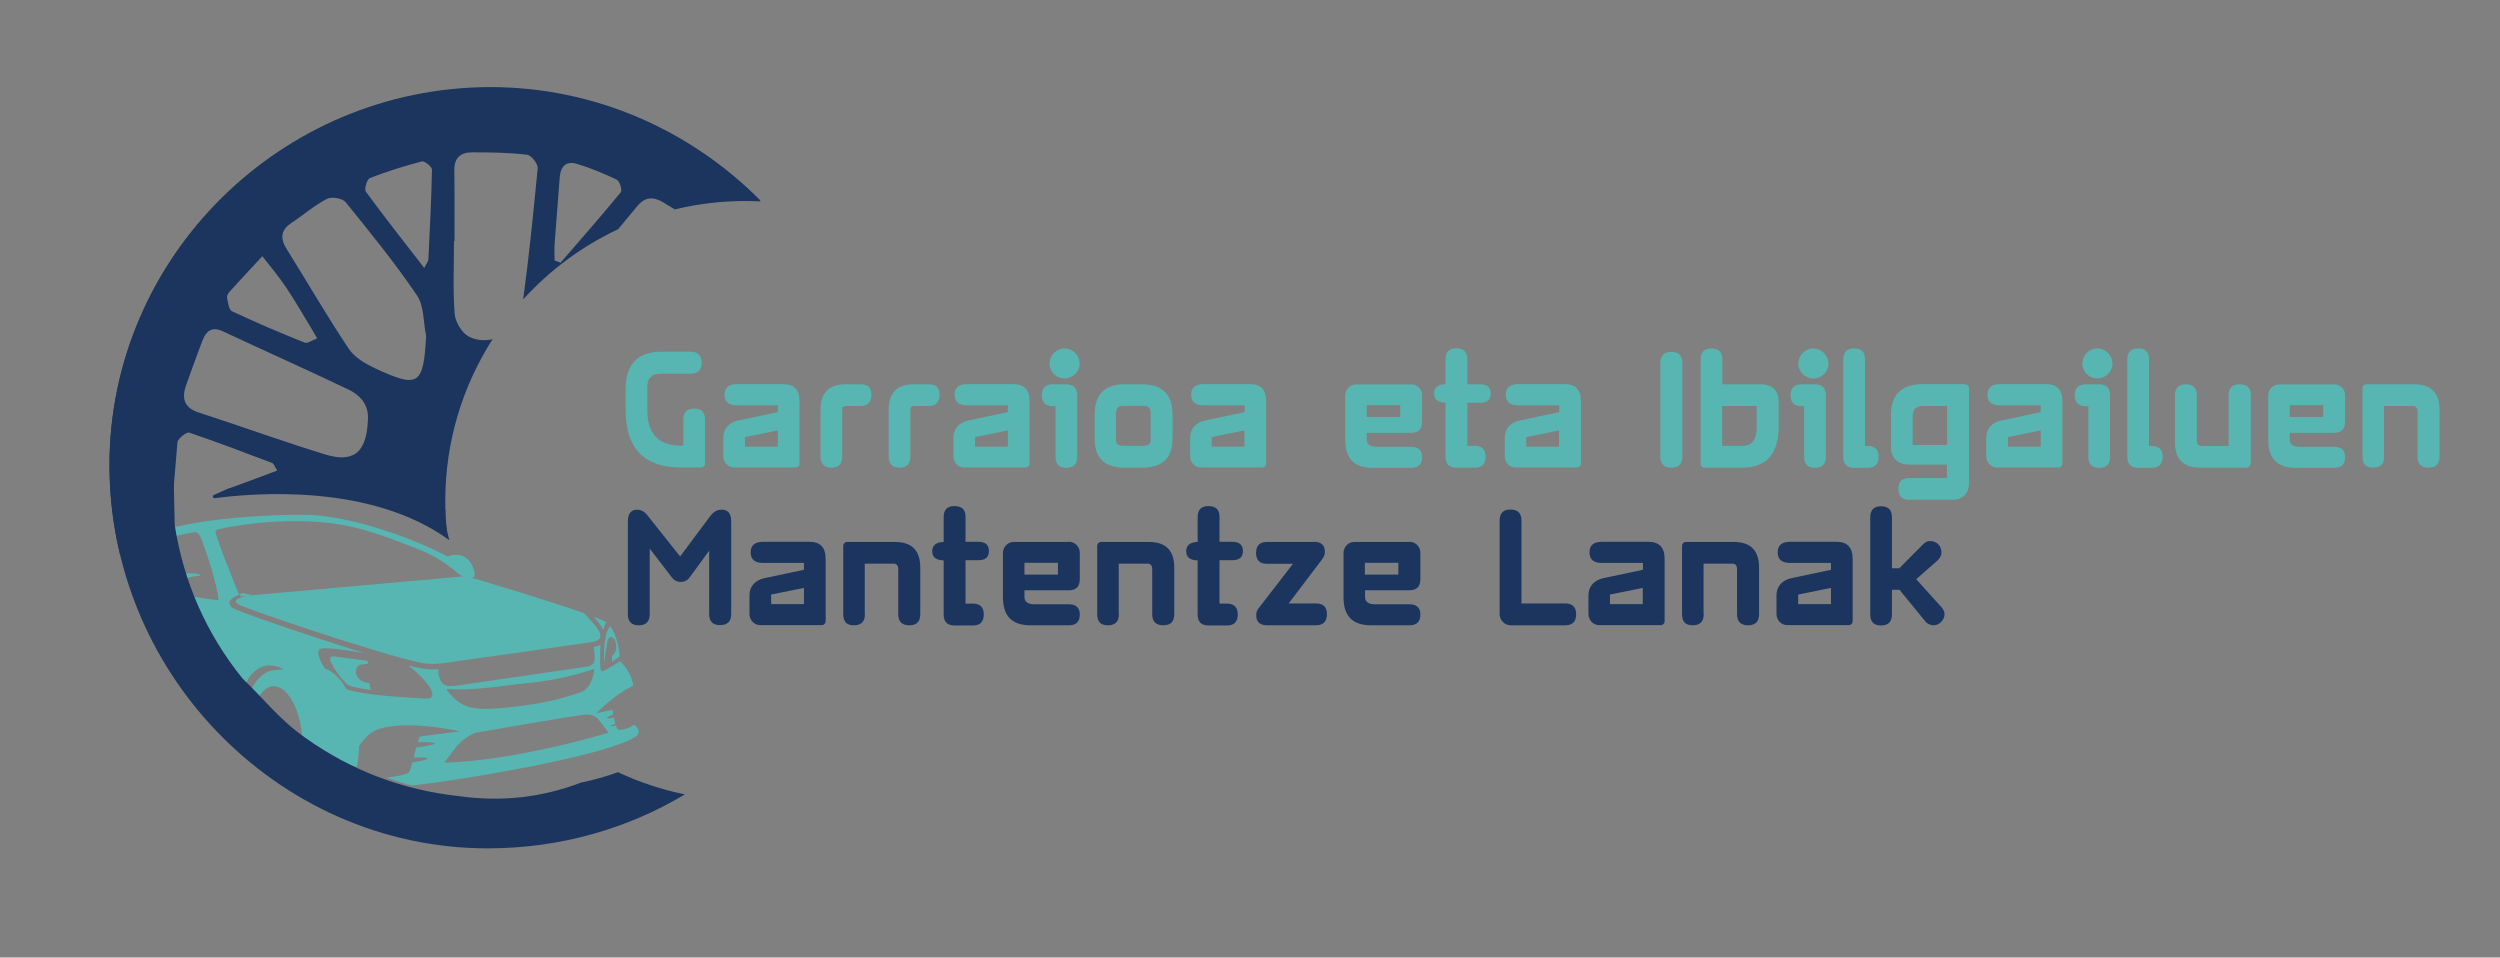 <?xml version="1.0" encoding="utf-8"?>
<!-- Generator: Adobe Illustrator 26.5.0, SVG Export Plug-In . SVG Version: 6.00 Build 0)  -->
<svg version="1.1" id="Capa_1" xmlns="http://www.w3.org/2000/svg" xmlns:xlink="http://www.w3.org/1999/xlink" x="0px" y="0px"
	 viewBox="0 0 1463.7 560.6" style="enable-background:new 0 0 1463.7 560.6;" xml:space="preserve">
<rect x="0" y="0" width="1463.7" height="560.6" fill="#808080" stroke="none"/>
<style type="text/css">
	.st0{fill:#57B6B2;}
	.st1{fill:#1C355E;}
	.st2{clip-path:url(#SVGID_00000145018924099498408120000015958796745485984418_);}
	.st3{fill-rule:evenodd;clip-rule:evenodd;fill:#57B6B2;}
	.st4{fill-rule:evenodd;clip-rule:evenodd;fill:#FFFFFF;}
</style>
<g>
	<g>
		<path class="st0" d="M412.8,245.7v25.6c0,1.4-1.1,2.4-2.4,2.4h-11.7c-21.6,0-32.4-11.2-32.4-33.6v-12.3c0-14.6,7.1-21.9,21.1-21.9
			h16.8c4.4,0,6.6,2.2,6.6,6.5c0,4.2-2.2,6.4-6.6,6.4h-17.4c-5.2,0-7.8,2.6-7.8,7.7v13.6c0,13.9,6.5,20.8,19.7,20.8h1.4v-15.3
			c0-4.2,2.1-6.4,6.5-6.4C410.7,239.3,412.8,241.5,412.8,245.7z"/>
		<path class="st0" d="M455.4,237.3h-23.8c-4.9,0-7.4-2-7.4-6.2s2.5-6.2,7.4-6.2h26.9c6.5,0,9.6,3.3,9.6,10.1v36.3
			c0,1.4-1,2.4-2.3,2.4h-36.1c-3.3,0-6.2-2.9-6.2-6.5v-10.9c0-5.4,3.4-8.9,8.7-10.1l23.2-4.9V237.3z M455.4,261.5V252l-19.2,3.9v5.6
			H455.4z"/>
		<path class="st0" d="M503.9,225c4.2,0,6.3,2,6.3,6.1c0,4.4-2.2,6.6-6.4,6.6h-8.5c-1.5,0-2.2,0.7-2.2,2.3v27.3
			c0,4.3-2.1,6.5-6.3,6.5c-4.2,0-6.4-2.1-6.4-6.5V240c0-10.1,4.9-15,14.9-15H503.9z"/>
		<path class="st0" d="M543.8,225c4.2,0,6.3,2,6.3,6.1c0,4.4-2.2,6.6-6.4,6.6h-8.5c-1.5,0-2.2,0.7-2.2,2.3v27.3
			c0,4.3-2.1,6.5-6.3,6.5c-4.2,0-6.4-2.1-6.4-6.5V240c0-10.1,4.9-15,14.9-15H543.8z"/>
		<path class="st0" d="M590.1,237.3h-23.8c-4.9,0-7.4-2-7.4-6.2s2.5-6.2,7.4-6.2h26.9c6.5,0,9.6,3.3,9.6,10.1v36.3
			c0,1.4-1,2.4-2.3,2.4h-36.1c-3.3,0-6.2-2.9-6.2-6.5v-10.9c0-5.4,3.4-8.9,8.7-10.1l23.2-4.9V237.3z M590.1,261.5V252l-19.2,3.9v5.6
			H590.1z"/>
		<path class="st0" d="M624.3,225c4.2,0,6.4,2.1,6.4,6.4v36c0,4.3-2.1,6.5-6.4,6.5c-4.2,0-6.3-2.1-6.3-6.5v-29.6h-1.5
			c-4.2,0-6.5-2.1-6.5-6.4s2.2-6.4,6.4-6.4H624.3z M632.1,212.9c0,4.9-4.2,8.7-8.9,8.7c-4.6,0-8.7-3.8-8.7-8.7c0-5,4.1-8.9,8.7-8.9
			C627.9,204,632.1,207.9,632.1,212.9z"/>
		<path class="st0" d="M668.8,225c11.7,0,17.7,5.9,17.7,17.8v14.1c0,11.3-6,16.9-17.7,16.9h-10.4c-11.7,0-17.5-5.6-17.5-16.9v-14.1
			c0-11.9,5.8-17.8,17.5-17.8H668.8z M669.8,261c2.5,0,3.9-1.1,3.9-3.2v-16.1c0-2.7-1.4-4.1-3.9-4.1h-12.5c-2.5,0-3.9,1.4-3.9,4.1
			v16.1c0,2.1,1.4,3.2,3.9,3.2H669.8z"/>
		<path class="st0" d="M728.6,237.3h-23.8c-4.9,0-7.4-2-7.4-6.2s2.5-6.2,7.4-6.2h26.9c6.5,0,9.6,3.3,9.6,10.1v36.3
			c0,1.4-1,2.4-2.3,2.4H703c-3.3,0-6.2-2.9-6.2-6.5v-10.9c0-5.4,3.4-8.9,8.7-10.1l23.2-4.9V237.3z M728.6,261.5V252l-19.2,3.9v5.6
			H728.6z"/>
		<path class="st0" d="M826.2,225c3.6,0,6.4,2.9,6.4,6.4v15.5c0,4.3-2.1,6.5-6.4,6.5h-26v3.8c0,3,2,4.4,6.1,4.4h19.9
			c4.2,0,6.4,2,6.4,6c0,4.2-2.1,6.3-6.4,6.3h-22.5c-10.8,0-16.1-5.4-16.1-16.4v-26c0-3.5,2.9-6.4,6.2-6.4H826.2z M819.8,244.1v-6.9
			h-19.6v6.9H819.8z"/>
		<path class="st0" d="M859.1,210.4V225h7.4c4.2,0,6.3,1.8,6.3,5.4c0,3.6-2,5.4-6.3,5.4h-7.4V261h4.3c4.2,0,6.4,2.1,6.4,6.3
			c0,4.3-2.1,6.5-6.3,6.5h-10.9c-4.2,0-6.3-2.1-6.3-6.5v-31.6c-4.4-0.1-6.7-1.8-6.7-5.4c0-3.4,2.3-5.3,6.7-5.4v-14.6
			c0-4.2,2.1-6.4,6.3-6.4C857,204,859.1,206.1,859.1,210.4z"/>
		<path class="st0" d="M912.8,237.3H889c-4.9,0-7.4-2-7.4-6.2s2.5-6.2,7.4-6.2H916c6.5,0,9.6,3.3,9.6,10.1v36.3c0,1.4-1,2.4-2.3,2.4
			h-36.1c-3.3,0-6.2-2.9-6.2-6.5v-10.9c0-5.4,3.4-8.9,8.7-10.1l23.2-4.9V237.3z M912.8,261.5V252l-19.2,3.9v5.6H912.8z"/>
		<path class="st0" d="M985,212.5v54.8c0,4.3-2.2,6.5-6.4,6.5c-4.3,0-6.5-2.1-6.5-6.5v-54.8c0-4.2,2.1-6.5,6.5-6.5
			C982.8,206,985,208.3,985,212.5z"/>
		<path class="st0" d="M1030.4,225c7.3,0,11,3.5,11,10.8v13.7c0,16.1-7.1,24.3-21.2,24.3H998c-1.3,0-2.3-1-2.3-2.4v-61
			c0-4.2,2.1-6.4,6.3-6.4c4.2,0,6.4,2.1,6.4,6.4V225H1030.4z M1008.3,261h12c5.4,0,8.2-3.5,8.2-10.6v-12.7h-20.2V261z"/>
		<path class="st0" d="M1062.6,225c4.2,0,6.4,2.1,6.4,6.4v36c0,4.3-2.1,6.5-6.4,6.5c-4.2,0-6.3-2.1-6.3-6.5v-29.6h-1.5
			c-4.2,0-6.5-2.1-6.5-6.4s2.2-6.4,6.4-6.4H1062.6z M1070.5,212.9c0,4.9-4.2,8.7-8.9,8.7c-4.6,0-8.7-3.8-8.7-8.7
			c0-5,4.1-8.9,8.7-8.9C1066.2,204,1070.5,207.9,1070.5,212.9z"/>
		<path class="st0" d="M1091.9,210.4v50.7h1.5c4.3,0,6.5,2.1,6.5,6.3c0,4.3-2.2,6.5-6.5,6.5h-7.8c-4.2,0-6.4-2.1-6.4-6.5v-57
			c0-4.2,2.1-6.4,6.4-6.4C1089.9,204,1091.9,206.1,1091.9,210.4z"/>
		<path class="st0" d="M1150.4,225c1.3,0,2.4,1,2.4,2.3v55.9c0,5.4-3.7,9.4-9.5,9.4h-25.5c-4.2,0-6.3-2.1-6.3-6.5
			c0-4.2,2.1-6.2,6.3-6.2h22.1V272h-22c-6.8,0-10.8-3.8-10.8-10.6V243c0-12.1,6.3-18.1,18.9-18.1H1150.4z M1140,260.5v-22.8h-14
			c-4.2,0-6.2,2-6.2,6.2v16.6H1140z"/>
		<path class="st0" d="M1194.8,237.3H1171c-4.9,0-7.4-2-7.4-6.2s2.5-6.2,7.4-6.2h26.9c6.5,0,9.6,3.3,9.6,10.1v36.3
			c0,1.4-1,2.4-2.3,2.4h-36.1c-3.3,0-6.2-2.9-6.2-6.5v-10.9c0-5.4,3.4-8.9,8.7-10.1l23.2-4.9V237.3z M1194.8,261.5V252l-19.2,3.9
			v5.6H1194.8z"/>
		<path class="st0" d="M1229,225c4.2,0,6.4,2.1,6.4,6.4v36c0,4.3-2.1,6.5-6.4,6.5c-4.2,0-6.3-2.1-6.3-6.5v-29.6h-1.5
			c-4.2,0-6.5-2.1-6.5-6.4s2.2-6.4,6.4-6.4H1229z M1236.8,212.9c0,4.9-4.2,8.7-8.9,8.7c-4.6,0-8.7-3.8-8.7-8.7c0-5,4.1-8.9,8.7-8.9
			C1232.6,204,1236.8,207.9,1236.8,212.9z"/>
		<path class="st0" d="M1258.2,210.4v50.7h1.5c4.3,0,6.5,2.1,6.5,6.3c0,4.3-2.2,6.5-6.5,6.5h-7.8c-4.2,0-6.4-2.1-6.4-6.5v-57
			c0-4.2,2.1-6.4,6.4-6.4C1256.2,204,1258.2,206.1,1258.2,210.4z"/>
		<path class="st0" d="M1317.6,271.4c0,1.4-1.1,2.4-2.5,2.4h-26.9c-9.9,0-14.8-5-14.8-14.9v-27.5c0-4.2,2.1-6.4,6.3-6.4
			c4.3,0,6.5,2.1,6.5,6.4v26.6c0,2.1,1,3.1,3,3.1h15.6v-29.7c0-4.2,2.1-6.4,6.5-6.4s6.5,2.1,6.5,6.4V271.4z"/>
		<path class="st0" d="M1366.6,225c3.6,0,6.4,2.9,6.4,6.4v15.5c0,4.3-2.1,6.5-6.4,6.5h-26v3.8c0,3,2,4.4,6.1,4.4h19.9
			c4.2,0,6.4,2,6.4,6c0,4.2-2.1,6.3-6.4,6.3h-22.5c-10.8,0-16.1-5.4-16.1-16.4v-26c0-3.5,2.9-6.4,6.2-6.4H1366.6z M1360.2,244.1
			v-6.9h-19.6v6.9H1360.2z"/>
		<path class="st0" d="M1395.9,267.3c0,4.3-2.1,6.5-6.5,6.5c-4.2,0-6.2-2.1-6.2-6.5v-40c0-1.3,1-2.3,2.3-2.3h27.9
			c10,0,14.9,5,14.9,15v27.3c0,4.3-2.1,6.5-6.4,6.5c-4.3,0-6.5-2.1-6.5-6.5V241c0-2.2-0.9-3.3-2.8-3.3h-16.8V267.3z"/>
		<path class="st1" d="M428.1,305.3v54.2c0,4.3-2.2,6.5-6.5,6.5s-6.4-2.1-6.4-6.5v-37.1l-10.8,14.8c-1.7,2.4-3.1,3.5-5.9,3.5
			c-2.3,0-4.2-1.2-5.6-3.2l-12.5-16.3v38.4c0,4.3-2.2,6.5-6.4,6.5c-4.2,0-6.4-2.1-6.4-6.5v-54.2c0-4.6,1.8-7,5.4-7
			c2.2,0,4.4,1.1,6.2,3.5l19,23.9l17.6-23.6c1.9-2.5,4.1-3.8,6.5-3.8C426.3,298.3,428.1,300.7,428.1,305.3z"/>
		<path class="st1" d="M470.7,329.6h-23.8c-4.9,0-7.4-2-7.4-6.2c0-4.2,2.5-6.2,7.4-6.2h26.9c6.5,0,9.6,3.3,9.6,10.1v36.3
			c0,1.4-1,2.4-2.3,2.4H445c-3.3,0-6.2-2.9-6.2-6.5v-10.9c0-5.4,3.4-8.9,8.7-10.1l23.2-4.9V329.6z M470.7,353.7v-9.5l-19.2,3.9v5.6
			H470.7z"/>
		<path class="st1" d="M506.4,359.6c0,4.3-2.1,6.5-6.5,6.5c-4.2,0-6.2-2.1-6.2-6.5v-40c0-1.3,1-2.3,2.3-2.3h27.9
			c10,0,14.9,5,14.9,15v27.3c0,4.3-2.1,6.5-6.4,6.5c-4.3,0-6.5-2.1-6.5-6.5v-26.3c0-2.2-0.9-3.3-2.8-3.3h-16.8V359.6z"/>
		<path class="st1" d="M565.3,302.6v14.6h7.4c4.2,0,6.3,1.8,6.3,5.4c0,3.6-2,5.4-6.3,5.4h-7.4v25.4h4.3c4.2,0,6.4,2.1,6.4,6.3
			c0,4.3-2.1,6.5-6.3,6.5h-10.9c-4.2,0-6.3-2.1-6.3-6.5v-31.6c-4.4-0.1-6.7-1.8-6.7-5.4c0-3.4,2.3-5.3,6.7-5.4v-14.6
			c0-4.2,2.1-6.4,6.3-6.4C563.2,296.3,565.3,298.4,565.3,302.6z"/>
		<path class="st1" d="M625.8,317.2c3.6,0,6.4,2.9,6.4,6.4v15.5c0,4.3-2.1,6.5-6.4,6.5h-26v3.8c0,3,2,4.4,6.1,4.4h19.9
			c4.2,0,6.4,2,6.4,6c0,4.2-2.1,6.3-6.4,6.3h-22.5c-10.8,0-16.1-5.4-16.1-16.4v-26c0-3.5,2.9-6.4,6.2-6.4H625.8z M619.4,336.4v-6.9
			h-19.6v6.9H619.4z"/>
		<path class="st1" d="M655.1,359.6c0,4.3-2.1,6.5-6.5,6.5c-4.2,0-6.2-2.1-6.2-6.5v-40c0-1.3,1-2.3,2.3-2.3h27.9
			c10,0,14.9,5,14.9,15v27.3c0,4.3-2.1,6.5-6.4,6.5c-4.3,0-6.5-2.1-6.5-6.5v-26.3c0-2.2-0.9-3.3-2.8-3.3h-16.8V359.6z"/>
		<path class="st1" d="M714,302.6v14.6h7.4c4.2,0,6.3,1.8,6.3,5.4c0,3.6-2,5.4-6.3,5.4H714v25.4h4.3c4.2,0,6.4,2.1,6.4,6.3
			c0,4.3-2.1,6.5-6.3,6.5h-10.9c-4.2,0-6.3-2.1-6.3-6.5v-31.6c-4.4-0.1-6.7-1.8-6.7-5.4c0-3.4,2.3-5.3,6.7-5.4v-14.6
			c0-4.2,2.1-6.4,6.3-6.4C711.9,296.3,714,298.4,714,302.6z"/>
		<path class="st1" d="M769.1,317.2c4.4,0,6.6,1.9,6.6,5.9c0,1.2-0.4,2.7-1.5,4.2l-19.7,26h16c4.2,0,6.4,2.1,6.4,6.3
			c0,4.3-2.2,6.5-6.4,6.5h-28.4c-4.4,0-6.6-1.9-6.6-5.9c0-1.4,0.3-2.8,1.5-4.2l20-25.9h-15.2c-4.2,0-6.4-2.1-6.4-6.4
			c0-4.2,2.1-6.4,6.4-6.4H769.1z"/>
		<path class="st1" d="M825.2,317.2c3.6,0,6.4,2.9,6.4,6.4v15.5c0,4.3-2.1,6.5-6.4,6.5h-26v3.8c0,3,2,4.4,6.1,4.4h19.9
			c4.2,0,6.4,2,6.4,6c0,4.2-2.1,6.3-6.4,6.3h-22.5c-10.8,0-16.1-5.4-16.1-16.4v-26c0-3.5,2.9-6.4,6.2-6.4H825.2z M818.7,336.4v-6.9
			h-19.6v6.9H818.7z"/>
		<path class="st1" d="M890.8,304.8v48.5h25.6c4.2,0,6.4,2.1,6.4,6.3c0,4.3-2.1,6.5-6.4,6.5h-32.1c-3.2,0-6.3-2.9-6.3-6.5v-54.8
			c0-4.2,2-6.5,6.3-6.5S890.8,300.5,890.8,304.8z"/>
		<path class="st1" d="M961.8,329.6H938c-4.9,0-7.4-2-7.4-6.2c0-4.2,2.5-6.2,7.4-6.2H965c6.5,0,9.6,3.3,9.6,10.1v36.3
			c0,1.4-1,2.4-2.3,2.4h-36.1c-3.3,0-6.2-2.9-6.2-6.5v-10.9c0-5.4,3.4-8.9,8.7-10.1l23.2-4.9V329.6z M961.8,353.7v-9.5l-19.2,3.9
			v5.6H961.8z"/>
		<path class="st1" d="M997.5,359.6c0,4.3-2.1,6.5-6.5,6.5c-4.2,0-6.2-2.1-6.2-6.5v-40c0-1.3,1-2.3,2.3-2.3h27.9
			c10,0,14.9,5,14.9,15v27.3c0,4.3-2.1,6.5-6.4,6.5c-4.3,0-6.5-2.1-6.5-6.5v-26.3c0-2.2-0.9-3.3-2.8-3.3h-16.8V359.6z"/>
		<path class="st1" d="M1072,329.6h-23.8c-4.9,0-7.4-2-7.4-6.2c0-4.2,2.5-6.2,7.4-6.2h26.9c6.5,0,9.6,3.3,9.6,10.1v36.3
			c0,1.4-1,2.4-2.3,2.4h-36.1c-3.3,0-6.2-2.9-6.2-6.5v-10.9c0-5.4,3.4-8.9,8.7-10.1l23.2-4.9V329.6z M1072,353.7v-9.5l-19.2,3.9v5.6
			H1072z"/>
		<path class="st1" d="M1112.2,332.5l13.7-13.8c1.9-1.9,3.1-1.9,4.4-1.9c3.6,0,6.4,2.9,6.4,6.5c0,2-1,3.7-2.7,5.2l-12.1,10.6
			l14.8,16.4c1.1,1.2,1.8,2.8,1.8,4.1c0,3.2-2.9,6.5-6.5,6.5c-1.2,0-3.3-0.6-4.6-2.1l-15.3-18.7h-4.4v14.4c0,4.3-2.1,6.5-6.4,6.5
			c-4.2,0-6.3-2.1-6.3-6.5v-56.8c0-4.3,2.1-6.5,6.3-6.5c4.2,0,6.4,2.1,6.4,6.5v29.8H1112.2z"/>
	</g>
	<g>
		<defs>
			<path id="SVGID_1_" d="M552.8,244.5c0,127.7-103.6,231.3-231.3,231.3c-11.1,0-22-0.8-32.6-2.3c-9.6-1.4-15.1-7.9-24.3-10.4
				c-8.8-2.4-19.4-1.3-29.8-5c-16.2-5.7-31.7-9.7-43.4-17.1c-13.2-8.4-21-14.8-32.2-25.6c-15.8-15.2-31.2-33.8-42.1-52.9
				c-7.8-13.5-8-19.5-12.7-34.7c-2.3-7.4-2.3-14.7-3-19.3c-1-6.9-6.7-26.3-6.7-30c0-16.9,11,3.1,10.8,1.3
				c-1.2-12.5,16.1-4.9,19.8-6.4C240.3,228.3,202,13.2,321.5,13.2C449.3,13.2,552.8,116.7,552.8,244.5z"/>
		</defs>
		<clipPath id="SVGID_00000132778284546091011920000015020832910565310870_">
			<use xlink:href="#SVGID_1_"  style="overflow:visible;"/>
		</clipPath>
		<g style="clip-path:url(#SVGID_00000132778284546091011920000015020832910565310870_);">
			<g>
				<g>
					<path class="st0" d="M341.5,358.9L341.5,358.9c0.1,0,0.2,0.1,0.3,0.1C341.8,359,341.7,358.9,341.5,358.9z"/>
				</g>
				<g>
					<path class="st0" d="M141.4,354.7c9.2,3.7,35.3,12.6,59.8,20.4c21.3,6.8,41.4,12.6,48.1,13.4c7.8,0.8,16.1-1.2,28.8-2.9
						c22.5-3,52-7.3,68.3-9.7c11.3-1.6,1.1-10.6-3.3-15.7l-1.6-1.4c-19.8-6.9-55-17.5-68.3-21.4c0,0-0.1,0-0.1-0.1l-127.9,11.4
						C138.7,350.2,134.9,352.1,141.4,354.7z"/>
				</g>
				<g>
					<path class="st0" d="M347.6,361.1C347.6,361.1,347.6,361.1,347.6,361.1C347.6,361.1,347.6,361.1,347.6,361.1
						C347.6,361.1,347.6,361.1,347.6,361.1z"/>
				</g>
				<g>
					<path class="st0" d="M145.3,348.8c0.7-0.1,1.4-0.3,2.2-0.4l-5.3-1.2c0,0-0.8,0.2-1.9,0.6c0.4,0.9,0.6,1.4,0.6,1.4L145.3,348.8z
						"/>
				</g>
				<g>
					<g>
						<path class="st0" d="M358.3,387.4c0.1,0.1,3.3-2.1,4.4-3.1l0.1,0c0,0,0-0.1,0-0.1c0-1.9-1.1-9.7-4-15.2
							c0.1,0.2,0.2,0.5,0.3,0.7c-0.1-0.2-0.2-0.5-0.4-0.7c0,0,0,0,0,0c-0.5-0.9-1-1.7-1.5-2.4c-1.3,1.7-2.2,3.8-2.7,6.5
							c0,0.6-0.1,1.2-0.3,1.8c-0.2,1.2-0.3,2.6-0.4,4.1c-0.3,4.2-0.2,5.1-0.2,9.4c0.8-5.6,1.4-9.4,2-12.7c0.1-0.5,0.2-0.9,0.3-1.4
							c3.7-5,7,5.7,3.2,9c-0.5,0.4-0.8,0.7-0.8,1C358.5,386.8,358.2,387.2,358.3,387.4z"/>
					</g>
					<g>
						<path class="st0" d="M356.3,365.4c0.3,0.3,0.6,0.7,0.9,1C356.9,366.1,356.6,365.8,356.3,365.4z"/>
					</g>
					<g>
						<path class="st0" d="M355.3,364.5c0.3,0.3,0.7,0.6,1,0.9C355.9,365.1,355.6,364.8,355.3,364.5z"/>
					</g>
					<g>
						<path class="st0" d="M355.3,364.5c-1-0.7-3.7-1.9-7.6-3.4c1.9,2.3,4.2,5.1,5.6,7.7C353.9,366.1,354.6,364,355.3,364.5z"/>
					</g>
					<g>
						<path class="st0" d="M371.1,424.1c-0.8,1.2-3.3,2.3-5.1,2.7c-2.1,0.5-4.2,1.1-4.8-0.5c-0.2-0.4-0.4-1-0.5-1.5
							c-1.7,0.4-3.2,0.5-4,0.4l3.6-1.5c-0.3-1.1-0.6-2.3-0.9-3.5c-1.6,0.3-3.2,0.5-3.8,0.4c-1-0.2,1-1.3,3.4-2.3
							c-0.2-1-0.3-2-0.4-2.8c-2.7,0.7-5.6,1.4-9.5,2c7.3-6.9,12.1-11,21.7-16.2c-0.1-0.8-0.3-1.6-0.5-2.3
							c-2.2-7.9-7.7-12.2-7.7-12.2s0.1,0.1,0.3,0.3c-0.8,0.8-6.4,4.1-9.5,5.7c-0.8,0.4-1.7-0.3-1.8-0.9c-0.5-4.3-0.1-12.3-0.1-13.5
							c0-0.1,0-0.4,0.1-0.9c-1,0.5-2.3,1-4,1.3c0.3,1.7,0.6,4.2,0.6,7c0,2.2-1.6,3.8-3.7,4.4l-76.8,11.2c-3.9,0.3-7.8,1.1-9.6-2.7
							c-1.3-2.7-1.7-4.9-1.2-6.8c-2.7,0.1-5.4,0-8.2-0.3c-2.1-0.2-5.4-0.9-9.5-1.9c10.1,7.7,20,20,9.5,19.3
							c-11.6-0.8-45.1-2-51.3-8.3c-6.2-6.3-14.9-19.9-9.2-21c3.2-0.6,14.1,0.7,25.2,2.7c-4.3-1.3-8.8-2.7-13.4-4.2
							c-29.7-9.5-61.9-20.7-64-22.4c-4.5-3.6,0.9-6.4,4-7.6c-2.8-6.8-14.8-36.2-13.8-37.6c0.8-1.2,34.9-8,65.9-4.5
							c20.9,2.3,38.7,10.1,51.9,15.1c20.3,7.8,24.6,17.3,28.8,16.6c15.9-2.6-52.7-36-94.4-36.4c-22.1-0.2-69,2.3-90.3,11.9
							c-16.9,7.7-29.7,19.3-34.2,24.4c-6.7,7.6-21.5,15.9-24.5,17.3c-3,1.4-4.6,37.7-5.1,42c-0.5,4.3,1.6,7.3,1.6,7.3l1.1,1.1
							c0.1-9.7-1-16.5,3.1-26.4c2.1-5.2,10-8.6,15.4-5.2c2.8,1.8,6.2,8.6,7.4,14.4c2.6,12.6,0.8,27.7,0.8,27.7l81.4,27.9l6,2
							c0,0-3.5-29.8,2.5-44.7c1.3-3.3,3.1-6,5.3-7.9c7.6-6.8,19.5-4.5,28.4,11.4c11.4,20.4,7.7,52.5,10.2,55.1
							c2.5,2.6,26.3,6.1,96.8-6.1c70.6-12.2,86.3-20.4,88.9-23.2C375.3,427.9,372.6,425.3,371.1,424.1z M127.7,351.4
							c-1.5,0.1-65.1-9.7-66.1-11.1c-2.1-3.1,12.4-13.5,20.4-18.1c13.6-7.7,25.7-9.6,31.7-10.6c3.1-0.5,4.1,3.8,5.8,8.4
							C124,331.9,129,351.3,127.7,351.4z M265,403.5c12.9,0.8,32.6-2.5,42.5-3.4c24.4-2.2,40.5-8.8,40.5-8.4c-0.8,6-3,11.9-8,13.6
							c-10.9,3.8-23.3,7-42.6,8.9c-17.9,1.8-26,1.3-33.6-7.6C260.6,402.9,260.6,403.2,265,403.5z M254.1,435.7
							c-1.5,0.6-6.3,1.4-10.4,2c-0.5,1.8-1,3.8-1.5,5.8c6.3-0.2,10,0.1,7.2,1.2c-1.5,0.6-4.5,1.2-7.9,1.7c-0.8,2.8-1.5,5.1-2.2,5.9
							c-2.2,2.6-29.7,5-34.4,3.8c-4.7-1.2,3.7-21.5,13.1-27.5c9.4-6,33.7-4.3,51.3-0.4c0,0-21.8,2.6-23.3,3.1
							c-0.4,0.1-0.8,1.4-1.4,3.2C250.7,434.4,256.5,434.7,254.1,435.7z M260.1,446.5c0,0,0,0,5.9-7.8c5.9-7.8,12.6-9.7,12.6-9.7
							s54.5-9.5,62.9-10.5c8.4-1,8.9,3.4,14.9,10.5C295,446.8,260.1,446.5,260.1,446.5z"/>
					</g>
				</g>
			</g>
			<g>
				<path class="st3" d="M210.1,430.8c-1.3-22.8-12.3-40.7-24.5-40c-9.8,0.6-14.6,0.9-24.5,1.5c-12.2,0.7-21,19.8-19.6,42.7
					c1.3,22.8,12.3,40.7,24.5,40c9.8-0.6,14.6-0.9,24.5-1.5C202.7,472.7,211.4,453.6,210.1,430.8z M157.2,466.4
					c-4.3-1.9-9.7-12.2-9.7-12.2s-1.7-12.9-1.7-22.7c0-25.8,11.1-36.6,21.3-27.2c8.3,7.6,10.9,18.6,11,38.4
					C178.1,453.8,168,471.2,157.2,466.4z"/>
			</g>
			<g>
				<path class="st3" d="M40.6,373.5c5.5-0.3,8.1-0.5,13.4-0.8c6.7-0.4,12.7,12.2,13.4,28c0.7,15.9-4.1,29.1-10.8,29.5
					c-5.5,0.3-8.1,0.5-13.4,0.8c-6.7,0.4-12.7-12.2-13.4-28C29.1,387.1,33.9,373.9,40.6,373.5z"/>
			</g>
			<g>
				<path class="st3" d="M260.4,326.8c5.8-3.7,14.2-2.8,17.1,7C280.3,343.6,268.3,335.7,260.4,326.8z"/>
			</g>
			<g>
				<polygon class="st3" points="132.7,433.5 132.2,420.5 55.6,397.1 70.6,406.9 75.7,414.5 132.7,434.1 132.6,433.4 				"/>
			</g>
			<g>
				<path class="st3" d="M159.9,401.8c-0.2,0-0.3,0-0.4,0c-3.7,0.4-6.9,3.7-9.3,8.7c-2.5,5.3-4,12.6-4,20.6c0,1.2,0,2.3,0.1,3.4
					c0.5,9,2.7,17,6,22.7c3.1,5.4,7,8.6,11.1,8.4c0.2,0,0.3,0,0.4,0c3.7-0.4,6.9-3.7,9.3-8.7c2.5-5.3,4-12.6,4-20.6
					c0-1.2,0-2.3-0.1-3.4c-0.5-9-2.7-17-6-22.7C167.9,404.7,163.9,401.5,159.9,401.8L159.9,401.8z M179.7,432.5
					c0.1,1.3,0.1,2.4,0.1,3.6c0,8.5-1.6,16.2-4.3,21.9c-2.8,6-6.9,9.9-11.7,10.4c-0.2,0-0.4,0-0.5,0c-5.2,0.3-10-3.4-13.6-9.7
					c-3.4-6-5.8-14.4-6.3-23.9c-0.1-1.3-0.1-2.4-0.1-3.6c0-8.5,1.6-16.2,4.3-21.9c2.8-6,6.9-9.9,11.7-10.4c0.2,0,0.4,0,0.5,0
					c5.2-0.3,10,3.4,13.6,9.7C176.9,414.7,179.2,423.1,179.7,432.5z"/>
			</g>
			<g>
				<path class="st3" d="M212.9,403.3c-2.5-0.4-7.8-1.2-9.7-2.7c-2.3-1.9-14.7-16.9-7.8-16.3l19.7,2.6l0.4,1.7
					c-0.1,0-4.3,0.5-4.3,0.5c-4.5,1.1-3.9,9.4,3.5,10.6c0.9,0.1,1.5,0.3,1.6,0.5l0.7,3.8C217.1,404,217.1,404,212.9,403.3z"/>
			</g>
			<g>
				<path class="st3" d="M117.7,337.2c-4.4-0.1-8.6,1.1-13.5,3.3c-4.1,1.8-6,4.2-6.8,6.4c-0.4,1.1-0.5,2.2-0.6,3.2
					c-1.7-0.3-3-0.7-3.5-1.2c-0.7-0.6-1.3-1.4-0.8-2.8c0.3-0.8,1-1.9,2.3-3.4c3.5-3.8,11.2-7.9,19.7-6.9
					C115.7,335.9,116.7,336.4,117.7,337.2z"/>
			</g>
			<g>
				<line class="st3" x1="369.5" y1="510.8" x2="359.7" y2="515.8"/>
			</g>
		</g>
		<g style="clip-path:url(#SVGID_00000132778284546091011920000015020832910565310870_);">
			<path class="st3" d="M84.6,292.9c-0.1,0-0.2,0-0.2,0c-2.4,0.3-4.5,2.9-6,7c-1.6,4.3-2.6,10.3-2.6,16.9c0,1,0,1.9,0.1,2.8
				c0.3,7.4,1.8,14,3.9,18.6c2,4.5,4.5,7.2,7.2,7c0.1,0,0.2,0,0.2,0c2.4-0.3,4.5-2.9,6-7c1.6-4.3,2.6-10.3,2.6-16.9
				c0-1,0-1.9-0.1-2.8c-0.3-7.4-1.8-14-3.9-18.6C89.8,295.5,87.3,292.8,84.6,292.9L84.6,292.9z M97.5,318.4c0,1,0.1,2,0.1,2.9
				c0,6.9-1,13.2-2.8,17.9c-1.8,4.9-4.5,8-7.5,8.4c-0.1,0-0.3,0-0.3,0c-3.3,0.2-6.4-2.9-8.8-8.1c-2.2-5-3.8-11.9-4.1-19.6
				c0-1-0.1-2-0.1-2.9c0-6.9,1-13.2,2.8-17.9c1.8-4.9,4.5-8,7.5-8.4c0.1,0,0.3,0,0.3,0c3.3-0.2,6.4,2.9,8.8,8.1
				C95.6,303.7,97.2,310.6,97.5,318.4z"/>
		</g>
		<g style="clip-path:url(#SVGID_00000132778284546091011920000015020832910565310870_);">
			<path class="st4" d="M86.9,313.5c1.1-0.1,2.2,2.3,2.3,5.2c0.1,2.9-0.7,5.4-1.8,5.5c-1.1,0.1-2.2-2.3-2.3-5.2
				C84.9,316,85.8,313.6,86.9,313.5z"/>
		</g>
		<g style="clip-path:url(#SVGID_00000132778284546091011920000015020832910565310870_);">
			<path class="st4" d="M86.9,314.7C86.9,314.7,86.9,314.7,86.9,314.7L86.9,314.7c-0.2,0-0.4,0.3-0.5,0.8c-0.3,0.7-0.4,1.7-0.4,2.9
				c0,0.2,0,0.4,0,0.5c0.1,1.3,0.3,2.5,0.6,3.3c0.3,0.6,0.5,0.9,0.7,0.9c0,0,0,0,0,0h0c0.2,0,0.3-0.3,0.5-0.8
				c0.3-0.7,0.4-1.7,0.4-2.9c0-0.2,0-0.4,0-0.5c-0.1-1.3-0.3-2.5-0.6-3.3C87.4,315,87.1,314.7,86.9,314.7L86.9,314.7z"/>
		</g>
		<g style="clip-path:url(#SVGID_00000132778284546091011920000015020832910565310870_);">
			<path class="st3" d="M90.1,319.2c0-0.2,0-0.4,0-0.6c-0.1-1.6-0.4-3.1-0.9-4.2c0-0.1-0.1-0.2-0.1-0.2c-0.2-0.6-0.4-1.2-0.7-1.7
				c-0.9-1.8-2.1-2.8-3.5-2.8c0,0-0.1,0-0.2,0c-1.3,0.2-2.3,1.3-3,3c-0.6,1.5-1,3.6-1,5.8c0,0.3,0,0.6,0,0.9
				c0.1,2.5,0.7,4.7,1.5,6.3c0.9,1.8,2.1,2.8,3.5,2.8c0,0,0.1,0,0.2,0c1.3-0.2,2.3-1.3,3-3c0.4-0.9,0.6-2,0.8-3.2
				C90,321.4,90.1,320.4,90.1,319.2z M85.8,326.2L85.8,326.2c-0.7,0-1.4-0.6-2-1.8c-0.7-1.3-1.1-3.1-1.2-5.2c0-0.2,0-0.5,0-0.8
				c0-1.8,0.3-3.5,0.8-4.7c0.4-1,0.9-1.6,1.5-1.7l0.1,0c0.4,0,0.8,0.2,1.1,0.6c-0.6,0.4-1,1-1.4,1.9c-0.4,1-0.6,2.4-0.6,3.9
				c0,0.2,0,0.4,0,0.6c0.1,1.6,0.4,3.1,0.9,4.2c0.5,1.1,1.2,1.8,1.9,2C86.6,325.8,86.2,326.2,85.8,326.2z"/>
		</g>
		<g style="clip-path:url(#SVGID_00000132778284546091011920000015020832910565310870_);">
			<path class="st4" d="M87.3,323C87.3,323,87.3,323,87.3,323L87.3,323z"/>
		</g>
		<g style="clip-path:url(#SVGID_00000132778284546091011920000015020832910565310870_);">
			<path class="st4" d="M86.9,314.7"/>
		</g>
	</g>
	<g>
		<path class="st1" d="M104.6,295.9 M103.9,259c0.2-2.2,5.3-6.2,6.9-5.7c16.3,5.5,32.5,11.7,48.6,17.8c0.9,0.3,1.3,1.9,2.9,4.4
			c-6.3,2.3-11.8,4.5-17.4,6.5c-3.7,1.4-7.5,2.7-11.2,4.1c18.1-3.2,37-3.7,52.1-3.6c0,0,0.1,0,0.1,0c0,0,0,0,0.1,0c0.3,0,0.7,0,1,0
			c32.1,0.3,53.3,9.9,74.6,28c-0.6-5.7-0.9-11.4-0.9-17.2c0-34.9,10.2-67.4,27.7-94.7c-4.7,1.1-9.7,0.7-14-1.6
			c-4.1-2.2-7.8-8.5-8.2-13.2c-1.1-14.1-0.4-28.4-0.4-42.6c0.1,0,0.2,0,0.3,0c0-13.9,0.1-27.8-0.1-41.7c-0.1-7.2,3.9-10.3,10.3-10.3
			c10.8,0,21.6,0.1,32.3,1.4c2.5,0.3,6.5,5.4,6.2,8c-2.5,25.6-5,51.2-8.5,76.7c15.5-17.1,34.4-31.1,55.6-41.1
			c3.8-4.5,7.5-9,11.2-13.5c4.8-5.8,9.7-5.5,15.4-2.1c0.3,0.2,0.5,0.3,0.8,0.5c2.1,1.2,4,2.4,5.8,3.5c13.2-3.2,27-4.9,41.2-4.9
			c3,0,6.1,0.1,9,0.2c-40.6-41-96.7-66.5-158.2-66.5c-122.6,0.1-222.9,99.5-223,221c0,18,2.1,35.6,6.2,52.4l25.3-15.4
			c1.4-0.7,2.8-1.3,4.2-1.9 M324.7,142.9c0.9-13,2.1-25.9,3-38.9c0.5-6.8,3.9-10,10.3-8c7.9,2.4,15.6,5.6,23.1,9.2
			c1.7,0.8,3.3,6.1,2.4,7.3c-11.5,14-23.4,27.6-35.3,41.3c-1.2-0.4-2.3-0.9-3.5-1.3C324.7,149.3,324.5,146.1,324.7,142.9z
			 M216.5,104.3c9.9-3.9,20.2-7.1,30.5-9.8c1.5-0.4,5.9,3.1,5.9,4.8c-0.3,17.6-1.3,35.1-2.1,52.7c-0.1,1.1-1.1,2.2-2.4,4.9
			c-12.4-16-23.6-30.2-34.2-44.7C213.1,110.7,214.9,104.9,216.5,104.3z M170.8,130.4c7-4.6,13.3-10.2,20.7-14
			c2.7-1.4,9.1-0.3,10.9,2c14.4,17.8,28.9,35.6,41.7,54.5c4.3,6.3,3.7,15.9,5.4,23.9c-1.6,28.7-4.4,30.7-30,18.8
			c-5.7-2.7-12-6.4-15.3-11.4c-12.7-19-24.2-38.9-36.3-58.3C164,139.7,164.2,134.7,170.8,130.4z M134.5,170.7
			c6.3-7,12.7-13.8,19.1-20.7c4.8,6.2,9.9,12.2,14.2,18.7c5,7.4,9.4,15.3,14.1,22.9c1,1.6,1.9,3.2,3.8,6.5c-2.8,1-5.6,3.1-7.3,2.5
			c-14.3-5.7-28.6-11.8-42.6-18.4c-1.9-0.9-2.3-5.3-2.9-8.1C132.8,173.1,133.7,171.6,134.5,170.7z M109.1,225.1
			c3.2-8.7,6.2-17.4,9.6-26.1c2.1-5.3,5.5-7.9,11.6-5.1c24.6,11.5,49.5,22.6,74,34.3c0.9,0.4,1.7,0.9,2.5,1.4
			c5.5,3.4,9.2,8.8,8.6,16.4c-0.4,10.5-3,17.2-8.1,20.1c-0.4,0.2-0.8,0.4-1.2,0.5c-0.2,0.1-0.4,0.2-0.7,0.3
			c-1.2,0.5-2.6,0.7-4.1,0.8c-0.8,0.1-1.7,0.1-2.6,0c-0.8,0-1.7-0.1-2.6-0.3c-1.8-0.3-3.8-0.7-5.9-1.4c-24.5-7.5-48.6-16.3-73-24.2
			C108,239.1,106,233.6,109.1,225.1z"/>
	</g>
	<g>
		<path class="st1" d="M340.1,458.2c-22.9,8.8-46.7,11.4-71.5,7.9c-32.9-3.6-62.8-14.9-89.8-34.1c-15.5-10.9-24.5-23.1-36.7-34.6
			c-21.3-26.4-34.5-56.4-39.8-89.9c-0.4-16-0.7-32.1-1.1-48.1c0-0.3,0.1-0.6,0.1-0.9c0-1,0-2.1-0.1-3.1c1.7-25,9.2-47.7,22.6-68.3
			c10-23.3,25.4-42.6,46.1-58.2c19.5-17.1,41.7-28.1,66.5-33c22.9-8.8,46.7-11.4,71.5-7.9c32.6,3.5,62.4,14.8,89.2,33.7
			c12.6-2.9,25.7-4.4,39.2-4.4c3,0,6.1,0.1,9,0.2c-40.6-41-96.7-66.5-158.2-66.5c-122.6,0.1-222.9,99.5-223,221
			c0,60.4,23.8,115.4,62.5,155.9c40.4,42.3,96.8,68.8,159,68.8c42.3,0,81.8-11.5,115.4-31.6c-13.7-2.8-26.8-7.2-39.2-13
			C354.9,454.6,347.6,456.7,340.1,458.2z"/>
	</g>
</g>
<path class="st1" d="M125.7,291.7c22.2-3,91.4-9,137.4,24.6c0,0-3.4-11.4-2.3-17.5c0,0-45.8-25.9-66.9-20.7s-26,1.1-26,1.1
	l-34.2,6.8l-8.5,3.8C124.2,290.3,124.6,291.8,125.7,291.7z"/>
</svg>
